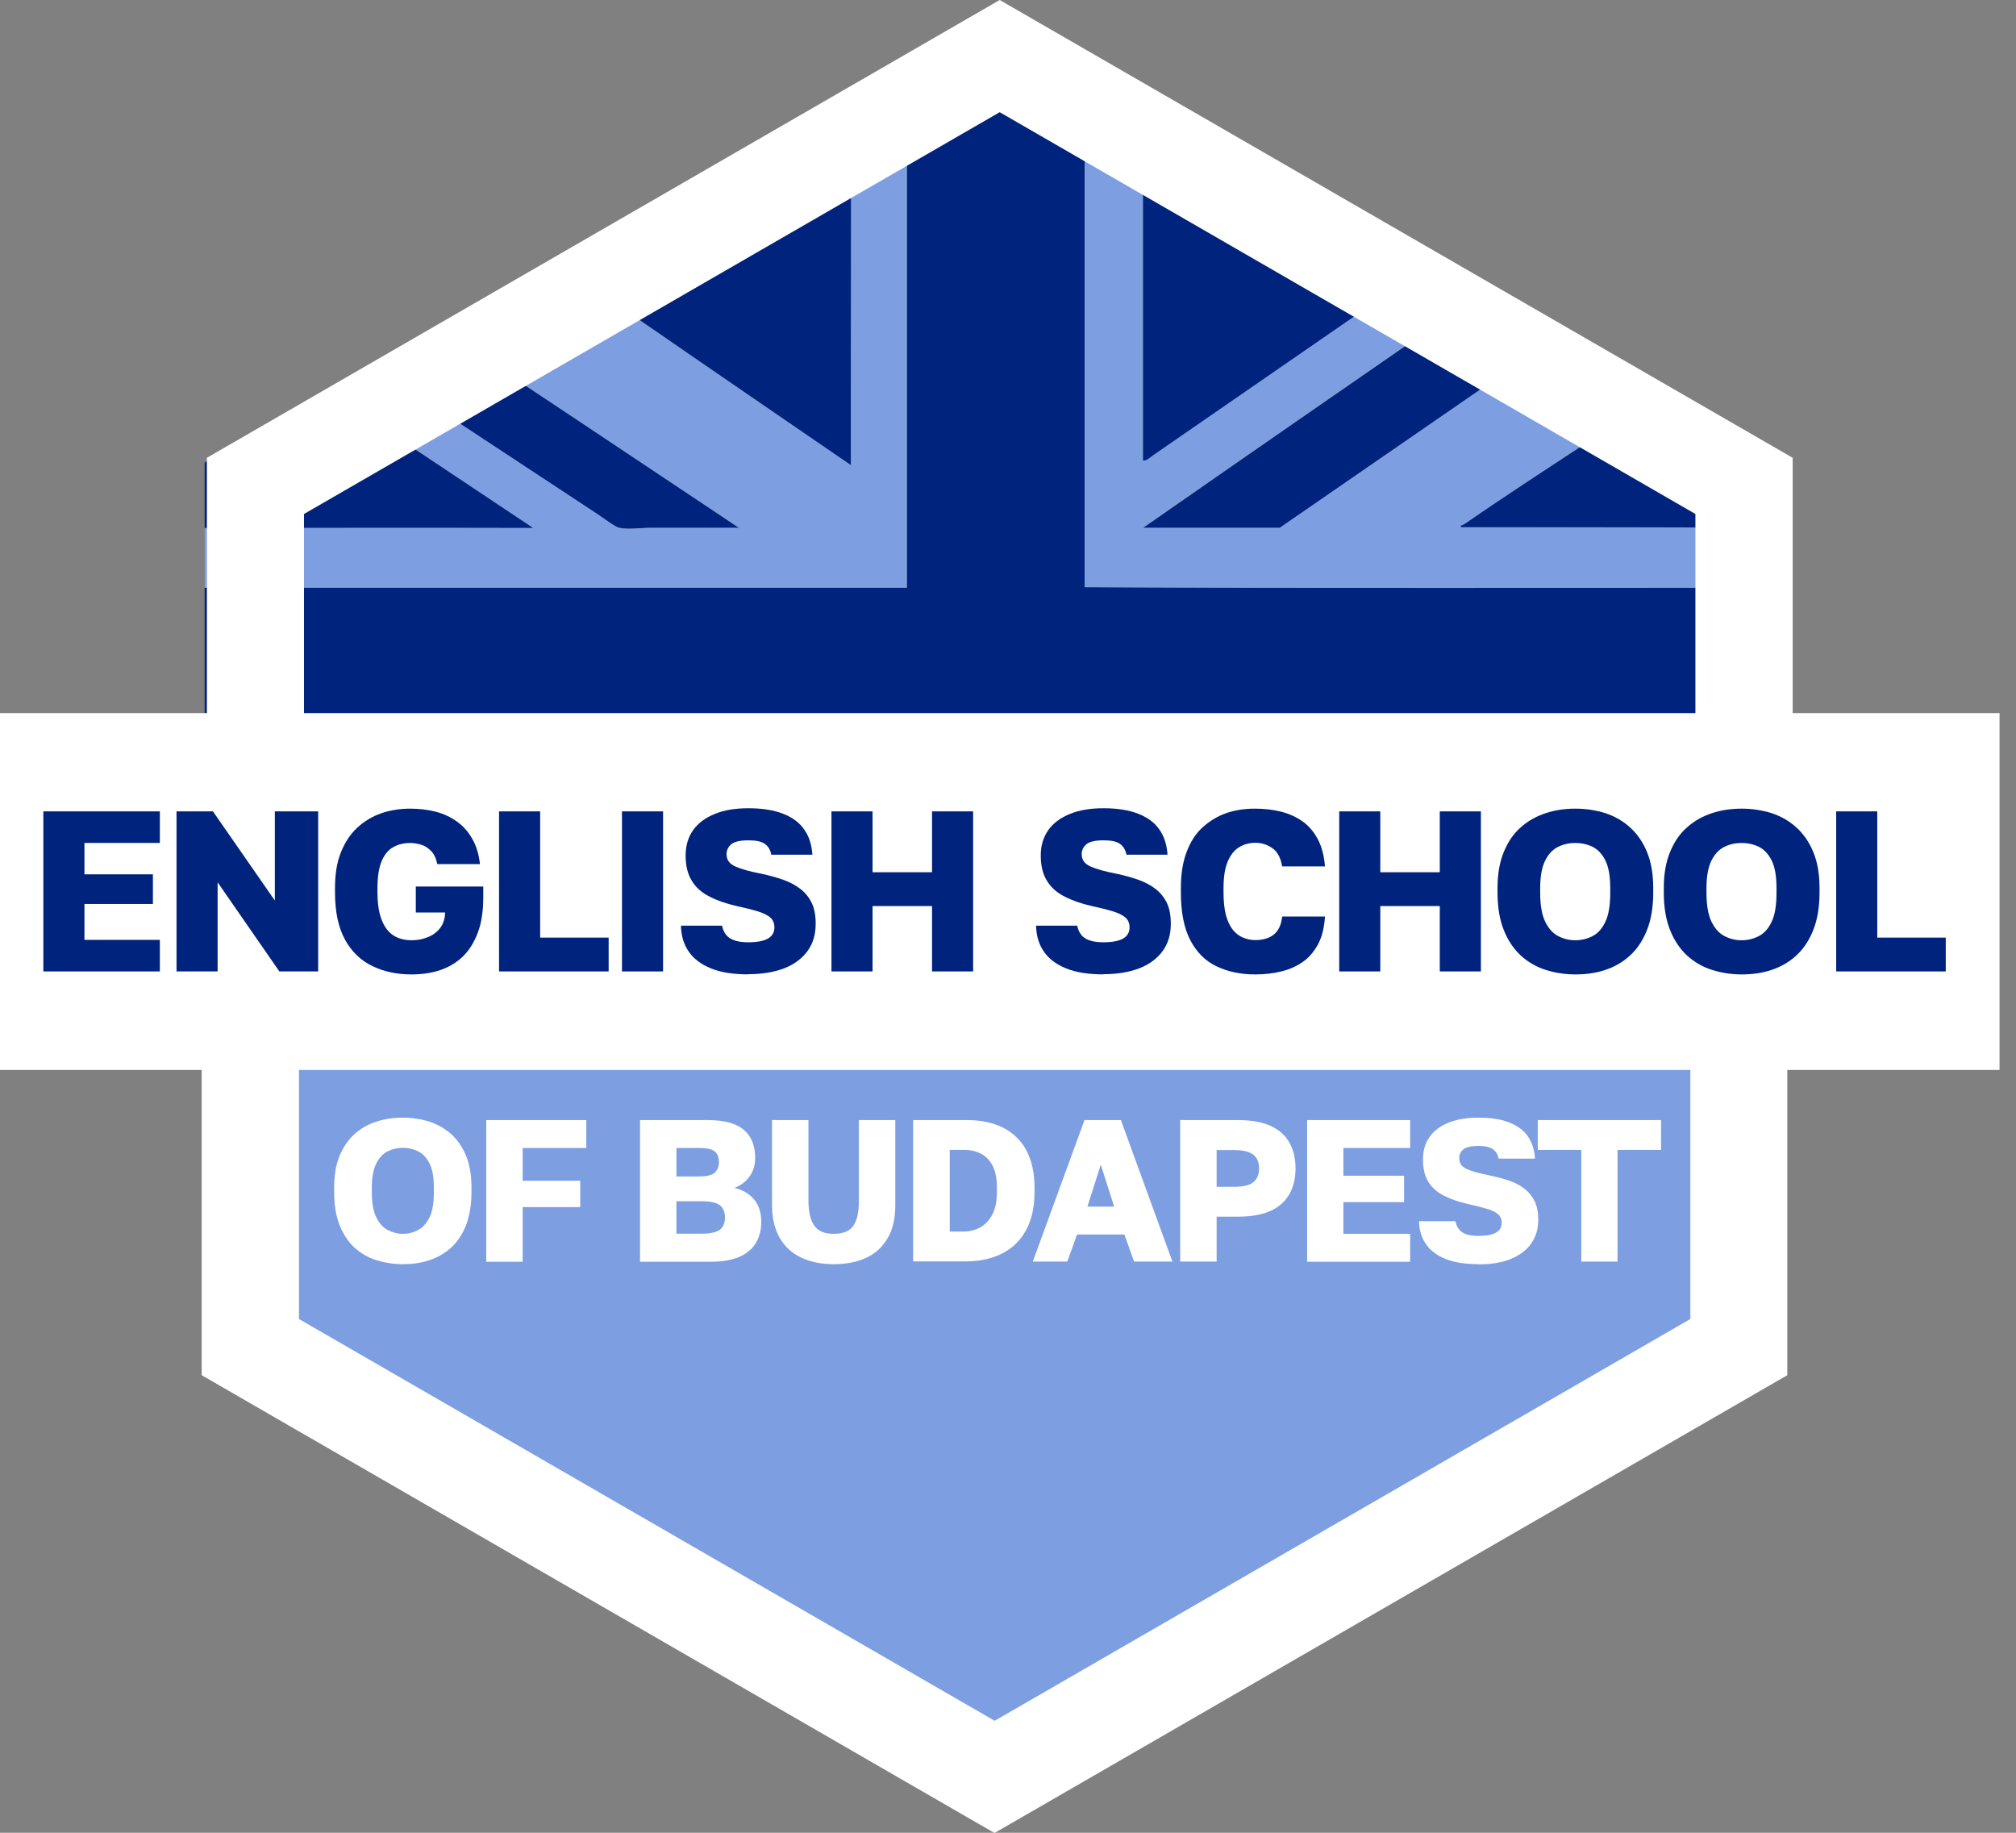 <?xml version="1.0" encoding="UTF-8"?> <svg xmlns="http://www.w3.org/2000/svg" width="88" height="80" viewBox="0 0 88 80" fill="none"><rect x="0" y="0" width="88" height="80" fill="#808080" stroke="none"/><g clip-path="url(#clip0_2004_256)"><path d="M10.923 58.798V41.033H75.905V58.798L43.418 77.555L10.923 58.798Z" fill="#7D9FE2"></path><path d="M73.786 43.155V57.574L43.418 75.112L13.05 57.574V43.155H73.794M78.025 38.916H8.804V60.027L43.411 80.01L78.017 60.027V38.916H78.025Z" fill="white"></path><path d="M17.584 55.181C17.183 55.181 16.804 55.121 16.433 55.007C16.07 54.894 15.745 54.704 15.472 54.455C15.2 54.205 14.98 53.872 14.821 53.471C14.662 53.069 14.586 52.585 14.586 52.025V51.851C14.586 51.306 14.662 50.844 14.821 50.458C14.98 50.072 15.2 49.754 15.472 49.504C15.752 49.255 16.07 49.073 16.433 48.959C16.797 48.838 17.183 48.785 17.584 48.785C17.985 48.785 18.379 48.846 18.742 48.959C19.098 49.073 19.416 49.262 19.696 49.504C19.968 49.754 20.188 50.072 20.347 50.458C20.506 50.844 20.581 51.313 20.581 51.851V52.025C20.581 52.585 20.498 53.062 20.347 53.471C20.188 53.872 19.968 54.205 19.696 54.455C19.416 54.704 19.098 54.894 18.742 55.007C18.386 55.128 18 55.181 17.584 55.181ZM17.576 53.857C17.819 53.857 18.038 53.804 18.25 53.69C18.454 53.584 18.621 53.395 18.75 53.138C18.878 52.88 18.939 52.502 18.939 52.025V51.851C18.939 51.389 18.878 51.033 18.75 50.783C18.621 50.534 18.454 50.352 18.25 50.254C18.046 50.155 17.819 50.102 17.576 50.102C17.334 50.102 17.13 50.155 16.925 50.254C16.721 50.352 16.554 50.526 16.426 50.783C16.297 51.033 16.229 51.389 16.229 51.851V52.025C16.229 52.509 16.297 52.88 16.426 53.138C16.554 53.402 16.721 53.584 16.925 53.69C17.13 53.796 17.349 53.857 17.576 53.857Z" fill="white"></path><path d="M21.225 55.067V48.891H25.593V50.109H22.815V51.54H25.328V52.69H22.815V55.075H21.225V55.067Z" fill="white"></path><path d="M27.938 55.067V48.891H30.89C31.617 48.891 32.139 49.034 32.472 49.322C32.805 49.61 32.964 50.011 32.964 50.541C32.964 50.859 32.881 51.131 32.714 51.358C32.548 51.585 32.328 51.752 32.056 51.85C32.411 51.934 32.699 52.1 32.911 52.35C33.123 52.6 33.229 52.925 33.229 53.326C33.229 53.682 33.153 53.992 32.994 54.257C32.835 54.522 32.593 54.719 32.268 54.863C31.935 55.007 31.511 55.075 30.981 55.075H27.938V55.067ZM29.527 51.351H30.504C30.845 51.351 31.079 51.298 31.2 51.184C31.322 51.078 31.382 50.919 31.382 50.722C31.382 50.526 31.322 50.359 31.2 50.261C31.079 50.155 30.852 50.109 30.519 50.109H29.527V51.351ZM29.527 53.849H30.633C31.011 53.849 31.276 53.788 31.427 53.674C31.571 53.561 31.647 53.379 31.647 53.145C31.647 52.91 31.571 52.721 31.42 52.607C31.268 52.486 30.996 52.433 30.602 52.433H29.527V53.856V53.849Z" fill="white"></path><path d="M36.394 55.181C35.849 55.181 35.372 55.082 34.971 54.893C34.57 54.704 34.259 54.416 34.032 54.03C33.813 53.644 33.699 53.167 33.699 52.6V48.891H35.289V52.41C35.289 52.887 35.372 53.251 35.539 53.493C35.705 53.735 35.985 53.856 36.394 53.856C36.803 53.856 37.098 53.735 37.257 53.493C37.416 53.251 37.491 52.895 37.491 52.418V48.891H39.081V52.6C39.081 53.167 38.975 53.652 38.755 54.03C38.536 54.416 38.226 54.704 37.832 54.893C37.431 55.082 36.954 55.181 36.394 55.181Z" fill="white"></path><path d="M39.86 55.067V48.891H42.199C42.819 48.891 43.349 49.004 43.788 49.224C44.227 49.451 44.568 49.776 44.803 50.215C45.037 50.654 45.158 51.199 45.158 51.843V52.017C45.158 52.675 45.037 53.235 44.795 53.682C44.553 54.136 44.205 54.477 43.751 54.711C43.296 54.946 42.751 55.06 42.115 55.06H39.867L39.86 55.067ZM41.449 53.758H42.025C42.297 53.758 42.539 53.705 42.759 53.591C42.978 53.478 43.16 53.296 43.304 53.039C43.448 52.781 43.516 52.441 43.516 52.017V51.843C43.516 51.441 43.455 51.124 43.327 50.881C43.198 50.639 43.031 50.465 42.819 50.359C42.608 50.253 42.373 50.193 42.115 50.193H41.457V53.758H41.449Z" fill="white"></path><path d="M45.083 55.067L47.339 48.891H48.928L51.176 55.067H49.504L49.08 53.886H47.013L46.589 55.067H45.083ZM47.467 52.668H48.633L48.05 50.836L47.467 52.668Z" fill="white"></path><path d="M51.517 55.067V48.891H54.03C54.605 48.891 55.082 48.974 55.453 49.14C55.824 49.307 56.096 49.549 56.278 49.867C56.46 50.185 56.551 50.563 56.551 51.002C56.551 51.441 56.46 51.812 56.278 52.13C56.096 52.448 55.824 52.69 55.453 52.857C55.082 53.023 54.605 53.107 54.03 53.107H53.107V55.067H51.517ZM53.107 51.805H53.856C54.265 51.805 54.545 51.737 54.711 51.6C54.878 51.464 54.961 51.267 54.961 51.002C54.961 50.737 54.878 50.541 54.711 50.404C54.545 50.268 54.265 50.2 53.856 50.2H53.107V51.805Z" fill="white"></path><path d="M57.058 55.067V48.891H61.554V50.109H58.64V51.32H61.289V52.471H58.64V53.856H61.554V55.075H57.058V55.067Z" fill="white"></path><path d="M64.543 55.181C63.968 55.181 63.484 55.105 63.105 54.954C62.719 54.803 62.439 54.583 62.242 54.303C62.053 54.023 61.947 53.69 61.94 53.304H63.529C63.574 53.531 63.68 53.69 63.839 53.796C63.998 53.902 64.233 53.947 64.543 53.947C64.876 53.947 65.126 53.902 65.3 53.804C65.467 53.713 65.55 53.569 65.55 53.372C65.55 53.213 65.497 53.084 65.383 52.994C65.278 52.903 65.111 52.82 64.884 52.759C64.657 52.691 64.392 52.623 64.082 52.555C63.673 52.464 63.325 52.343 63.029 52.191C62.734 52.04 62.507 51.843 62.348 51.586C62.189 51.336 62.114 51.003 62.114 50.609C62.114 50.216 62.212 49.89 62.409 49.618C62.605 49.345 62.886 49.141 63.249 48.997C63.612 48.853 64.044 48.785 64.536 48.785C65.073 48.785 65.527 48.853 65.883 48.997C66.239 49.141 66.511 49.338 66.693 49.603C66.875 49.868 66.981 50.193 67.003 50.572H65.414C65.376 50.382 65.293 50.246 65.156 50.155C65.02 50.064 64.816 50.019 64.528 50.019C64.218 50.019 63.998 50.072 63.877 50.17C63.756 50.269 63.696 50.397 63.696 50.556C63.696 50.776 63.809 50.935 64.036 51.033C64.263 51.132 64.589 51.222 65.02 51.306C65.338 51.374 65.626 51.45 65.891 51.54C66.156 51.631 66.375 51.752 66.564 51.904C66.746 52.047 66.89 52.229 66.996 52.449C67.094 52.661 67.147 52.926 67.147 53.236C67.147 53.645 67.041 53.993 66.837 54.281C66.632 54.568 66.337 54.795 65.944 54.954C65.558 55.113 65.088 55.189 64.543 55.189V55.181Z" fill="white"></path><path d="M69.025 55.067V50.193H67.125V48.891H72.507V50.193H70.607V55.067H69.017H69.025Z" fill="white"></path><path d="M37.142 3.912L24.184 11.398C28.498 14.373 32.82 17.348 37.15 20.307C37.135 14.857 37.165 9.354 37.15 3.912H37.142Z" fill="#00247D"></path><path d="M55.862 23.041C59.994 20.188 64.127 17.341 68.268 14.488L64.983 12.588C59.949 16.062 54.915 19.544 49.897 23.041H55.869H55.862Z" fill="#00247D"></path><path d="M78.153 31.239V25.653C67.874 25.653 57.58 25.676 47.346 25.631V2.408L43.539 0.213L39.58 2.499V25.661H8.932V31.239H78.153Z" fill="#00247D"></path><path d="M27.046 23.04C27.424 23.123 27.931 23.04 28.37 23.04H32.268C27.924 20.141 23.549 17.219 19.143 14.305L16.259 15.97C19.537 18.127 22.814 20.292 26.114 22.464C26.402 22.654 26.834 22.994 27.046 23.047V23.04Z" fill="#00247D"></path><path d="M37.143 3.915C37.166 9.358 37.135 14.861 37.143 20.311C32.813 17.343 28.491 14.376 24.177 11.402L19.136 14.308C23.541 17.23 27.924 20.144 32.261 23.043H28.363C27.924 23.043 27.416 23.126 27.038 23.043C26.818 22.99 26.395 22.649 26.107 22.46C22.807 20.295 19.529 18.131 16.252 15.966L14.306 17.086C17.311 19.077 20.301 21.06 23.253 23.035C18.492 23.028 13.708 23.035 8.932 23.035V25.647H39.588V2.5L37.143 3.915Z" fill="#7D9FE2"></path><path d="M23.261 23.041C20.309 21.066 17.319 19.082 14.314 17.092L8.932 20.195V23.041C13.708 23.041 18.492 23.026 23.253 23.041H23.261Z" fill="#00247D"></path><path d="M63.907 22.896C65.891 21.519 67.987 20.164 70.038 18.824C70.932 18.241 71.825 17.651 72.726 17.06L68.267 14.487C64.134 17.34 59.994 20.187 55.861 23.04H49.889C54.907 19.543 59.941 16.069 64.975 12.587L62.742 11.3C58.594 14.161 54.453 17.023 50.328 19.869C50.199 19.959 50.056 20.111 49.889 20.103V3.875L47.346 2.406V25.629C57.579 25.682 67.874 25.659 78.153 25.652V23.025C73.369 23.01 68.578 23.002 63.779 23.002C63.756 22.896 63.862 22.919 63.907 22.889V22.896Z" fill="#7D9FE2"></path><path d="M50.336 19.869C54.461 17.023 58.602 14.162 62.75 11.301L49.897 3.883V20.104C50.063 20.111 50.207 19.96 50.336 19.869Z" fill="#00247D"></path><path d="M72.718 17.061C71.825 17.651 70.924 18.241 70.031 18.824C67.987 20.164 65.883 21.526 63.9 22.896C63.855 22.927 63.748 22.912 63.771 23.01C68.57 23.01 73.362 23.018 78.145 23.033V20.194L72.711 17.061H72.718Z" fill="#00247D"></path><path d="M43.638 4.897L74.006 22.435V36.855H13.27V22.435L43.638 4.897ZM43.638 0L9.031 19.983V41.094H78.252V19.983L43.638 0Z" fill="white"></path><path d="M87.282 31.125H0V46.703H87.282V31.125Z" fill="white"></path><path d="M1.892 42.403V35.416H6.978V36.794H3.686V38.164H6.675V39.458H3.686V41.025H6.978V42.403H1.892Z" fill="#00247D"></path><path d="M7.705 42.403V35.416H9.295L11.997 39.307V35.416H13.889V42.403H12.194L9.499 38.512V42.403H7.705Z" fill="#00247D"></path><path d="M17.961 42.533C17.325 42.533 16.758 42.412 16.258 42.17C15.751 41.928 15.35 41.542 15.062 41.019C14.774 40.497 14.623 39.808 14.623 38.96V38.764C14.623 38.158 14.706 37.636 14.88 37.204C15.055 36.773 15.289 36.41 15.592 36.13C15.895 35.849 16.243 35.638 16.637 35.501C17.03 35.365 17.454 35.297 17.908 35.297C18.309 35.297 18.68 35.342 19.028 35.433C19.377 35.524 19.679 35.668 19.952 35.865C20.224 36.061 20.444 36.311 20.618 36.621C20.792 36.924 20.906 37.295 20.951 37.719H19.089C19.036 37.469 18.945 37.273 18.816 37.144C18.688 37.015 18.544 36.917 18.385 36.871C18.226 36.826 18.067 36.796 17.908 36.796C17.628 36.796 17.378 36.856 17.166 36.977C16.947 37.098 16.78 37.303 16.659 37.59C16.538 37.878 16.477 38.272 16.477 38.771V38.968C16.477 39.339 16.515 39.657 16.584 39.922C16.659 40.187 16.758 40.399 16.886 40.565C17.015 40.732 17.174 40.853 17.356 40.928C17.537 41.004 17.742 41.042 17.961 41.042C18.203 41.042 18.438 41.004 18.657 40.913C18.877 40.83 19.059 40.701 19.203 40.52C19.346 40.338 19.422 40.111 19.43 39.831H18.15V38.696H21.095V39.165C21.095 39.763 21.019 40.278 20.86 40.701C20.701 41.125 20.489 41.473 20.209 41.746C19.929 42.018 19.596 42.215 19.218 42.344C18.839 42.473 18.415 42.533 17.953 42.533H17.961Z" fill="#00247D"></path><path d="M21.784 42.403V35.416H23.578V40.926H26.568V42.403H21.777H21.784Z" fill="#00247D"></path><path d="M27.15 42.403V35.416H28.944V42.403H27.15Z" fill="#00247D"></path><path d="M32.669 42.531C32.018 42.531 31.473 42.447 31.041 42.273C30.61 42.099 30.284 41.857 30.065 41.539C29.845 41.221 29.732 40.843 29.724 40.404H31.518C31.571 40.654 31.685 40.843 31.866 40.956C32.048 41.07 32.313 41.13 32.661 41.13C33.039 41.13 33.327 41.077 33.516 40.971C33.706 40.865 33.804 40.699 33.804 40.479C33.804 40.298 33.743 40.154 33.622 40.048C33.501 39.942 33.312 39.851 33.062 39.776C32.812 39.7 32.51 39.624 32.154 39.548C31.692 39.442 31.299 39.306 30.965 39.132C30.632 38.965 30.375 38.739 30.201 38.451C30.019 38.163 29.928 37.792 29.928 37.346C29.928 36.899 30.042 36.536 30.262 36.225C30.481 35.923 30.799 35.688 31.215 35.522C31.624 35.355 32.116 35.279 32.669 35.279C33.282 35.279 33.789 35.363 34.19 35.522C34.591 35.681 34.901 35.907 35.106 36.21C35.318 36.505 35.431 36.876 35.462 37.308H33.668C33.63 37.096 33.532 36.937 33.38 36.831C33.229 36.725 32.994 36.68 32.669 36.68C32.313 36.68 32.071 36.733 31.927 36.846C31.791 36.96 31.715 37.103 31.715 37.285C31.715 37.535 31.843 37.709 32.101 37.823C32.358 37.936 32.729 38.042 33.214 38.133C33.569 38.209 33.902 38.3 34.198 38.405C34.493 38.511 34.743 38.648 34.955 38.814C35.166 38.981 35.325 39.185 35.439 39.427C35.553 39.669 35.605 39.965 35.605 40.321C35.605 40.782 35.492 41.176 35.257 41.501C35.023 41.827 34.69 42.084 34.251 42.258C33.812 42.432 33.282 42.523 32.661 42.523L32.669 42.531Z" fill="#00247D"></path><path d="M36.294 42.403V35.416H38.088V38.073H40.684V35.416H42.478V42.403H40.684V39.549H38.088V42.403H36.294Z" fill="#00247D"></path><path d="M48.17 42.531C47.52 42.531 46.975 42.447 46.543 42.273C46.112 42.099 45.786 41.857 45.567 41.539C45.347 41.221 45.234 40.843 45.226 40.404H47.02C47.073 40.654 47.187 40.843 47.368 40.956C47.55 41.07 47.815 41.13 48.163 41.13C48.541 41.13 48.829 41.077 49.018 40.971C49.208 40.865 49.306 40.699 49.306 40.479C49.306 40.298 49.245 40.154 49.124 40.048C49.003 39.942 48.814 39.851 48.564 39.776C48.314 39.7 48.012 39.624 47.656 39.548C47.194 39.442 46.8 39.306 46.467 39.132C46.134 38.965 45.877 38.739 45.703 38.451C45.521 38.163 45.43 37.792 45.43 37.346C45.43 36.899 45.544 36.536 45.764 36.225C45.983 35.923 46.301 35.688 46.717 35.522C47.126 35.355 47.618 35.279 48.17 35.279C48.784 35.279 49.291 35.363 49.692 35.522C50.093 35.681 50.404 35.907 50.608 36.21C50.82 36.505 50.933 36.876 50.964 37.308H49.17C49.132 37.096 49.033 36.937 48.882 36.831C48.731 36.725 48.496 36.68 48.17 36.68C47.815 36.68 47.573 36.733 47.429 36.846C47.292 36.96 47.217 37.103 47.217 37.285C47.217 37.535 47.346 37.709 47.603 37.823C47.86 37.936 48.231 38.042 48.715 38.133C49.071 38.209 49.404 38.3 49.7 38.405C49.995 38.511 50.245 38.648 50.456 38.814C50.668 38.981 50.827 39.185 50.941 39.427C51.054 39.669 51.107 39.965 51.107 40.321C51.107 40.782 50.994 41.176 50.759 41.501C50.525 41.827 50.191 42.084 49.752 42.258C49.313 42.432 48.784 42.523 48.163 42.523L48.17 42.531Z" fill="#00247D"></path><path d="M54.786 42.533C54.15 42.533 53.583 42.412 53.098 42.177C52.606 41.943 52.228 41.557 51.955 41.034C51.683 40.512 51.546 39.816 51.546 38.953V38.764C51.546 38.151 51.63 37.628 51.796 37.189C51.963 36.75 52.19 36.387 52.493 36.114C52.795 35.842 53.136 35.63 53.522 35.494C53.916 35.357 54.34 35.297 54.786 35.297C55.195 35.297 55.573 35.342 55.937 35.433C56.292 35.524 56.61 35.675 56.883 35.872C57.155 36.069 57.367 36.334 57.534 36.652C57.7 36.97 57.799 37.363 57.837 37.818H55.967C55.906 37.454 55.77 37.189 55.551 37.03C55.331 36.871 55.081 36.788 54.794 36.788C54.529 36.788 54.286 36.856 54.082 36.985C53.87 37.114 53.711 37.325 53.59 37.605C53.469 37.893 53.408 38.279 53.408 38.764V38.976C53.408 39.362 53.446 39.687 53.514 39.952C53.59 40.217 53.688 40.429 53.817 40.588C53.946 40.747 54.097 40.86 54.264 40.928C54.43 40.997 54.604 41.034 54.794 41.034C55.134 41.034 55.407 40.951 55.603 40.792C55.808 40.626 55.929 40.368 55.967 40.005H57.837C57.806 40.467 57.715 40.868 57.549 41.186C57.382 41.504 57.17 41.769 56.898 41.965C56.625 42.162 56.315 42.306 55.952 42.397C55.596 42.488 55.202 42.533 54.786 42.533Z" fill="#00247D"></path><path d="M58.458 42.403V35.416H60.251V38.073H62.848V35.416H64.642V42.403H62.848V39.549H60.251V42.403H58.458Z" fill="#00247D"></path><path d="M68.767 42.533C68.313 42.533 67.881 42.465 67.472 42.336C67.064 42.208 66.7 41.996 66.382 41.708C66.072 41.42 65.822 41.05 65.641 40.595C65.459 40.141 65.368 39.596 65.368 38.96V38.764C65.368 38.151 65.459 37.628 65.641 37.189C65.822 36.75 66.064 36.387 66.382 36.114C66.693 35.834 67.056 35.63 67.472 35.494C67.881 35.357 68.32 35.297 68.767 35.297C69.213 35.297 69.668 35.365 70.076 35.494C70.485 35.63 70.841 35.834 71.151 36.114C71.462 36.394 71.711 36.75 71.893 37.189C72.075 37.628 72.165 38.151 72.165 38.764V38.96C72.165 39.596 72.075 40.134 71.893 40.595C71.711 41.05 71.469 41.42 71.151 41.708C70.841 41.996 70.477 42.2 70.076 42.336C69.668 42.473 69.236 42.533 68.767 42.533ZM68.759 41.042C69.032 41.042 69.281 40.981 69.516 40.86C69.751 40.739 69.94 40.527 70.076 40.232C70.22 39.937 70.288 39.513 70.288 38.968V38.771C70.288 38.249 70.22 37.848 70.076 37.56C69.933 37.273 69.743 37.076 69.516 36.962C69.281 36.849 69.032 36.796 68.759 36.796C68.487 36.796 68.252 36.849 68.017 36.962C67.783 37.076 67.594 37.273 67.45 37.56C67.306 37.848 67.23 38.249 67.23 38.771V38.968C67.23 39.513 67.306 39.937 67.45 40.232C67.594 40.527 67.783 40.739 68.017 40.86C68.252 40.981 68.494 41.042 68.759 41.042Z" fill="#00247D"></path><path d="M76.025 42.533C75.571 42.533 75.139 42.465 74.731 42.336C74.322 42.208 73.959 41.996 73.641 41.708C73.33 41.42 73.081 41.05 72.899 40.595C72.717 40.141 72.626 39.596 72.626 38.96V38.764C72.626 38.151 72.717 37.628 72.899 37.189C73.081 36.75 73.323 36.387 73.641 36.114C73.951 35.834 74.314 35.63 74.731 35.494C75.139 35.357 75.579 35.297 76.025 35.297C76.472 35.297 76.926 35.365 77.335 35.494C77.743 35.63 78.099 35.834 78.409 36.114C78.72 36.394 78.969 36.75 79.151 37.189C79.333 37.628 79.424 38.151 79.424 38.764V38.96C79.424 39.596 79.333 40.134 79.151 40.595C78.969 41.05 78.727 41.42 78.409 41.708C78.099 41.996 77.736 42.2 77.335 42.336C76.926 42.473 76.494 42.533 76.025 42.533ZM76.017 41.042C76.29 41.042 76.54 40.981 76.774 40.86C77.009 40.739 77.198 40.527 77.335 40.232C77.478 39.937 77.546 39.513 77.546 38.968V38.771C77.546 38.249 77.478 37.848 77.335 37.56C77.191 37.273 77.001 37.076 76.774 36.962C76.54 36.849 76.29 36.796 76.017 36.796C75.745 36.796 75.51 36.849 75.276 36.962C75.041 37.076 74.852 37.273 74.708 37.56C74.564 37.848 74.489 38.249 74.489 38.771V38.968C74.489 39.513 74.564 39.937 74.708 40.232C74.852 40.527 75.041 40.739 75.276 40.86C75.51 40.981 75.753 41.042 76.017 41.042Z" fill="#00247D"></path><path d="M80.151 42.403V35.416H81.945V40.926H84.934V42.403H80.143H80.151Z" fill="#00247D"></path></g><defs><clipPath id="clip0_2004_256"><rect width="87.282" height="80" fill="white"></rect></clipPath></defs></svg> 
